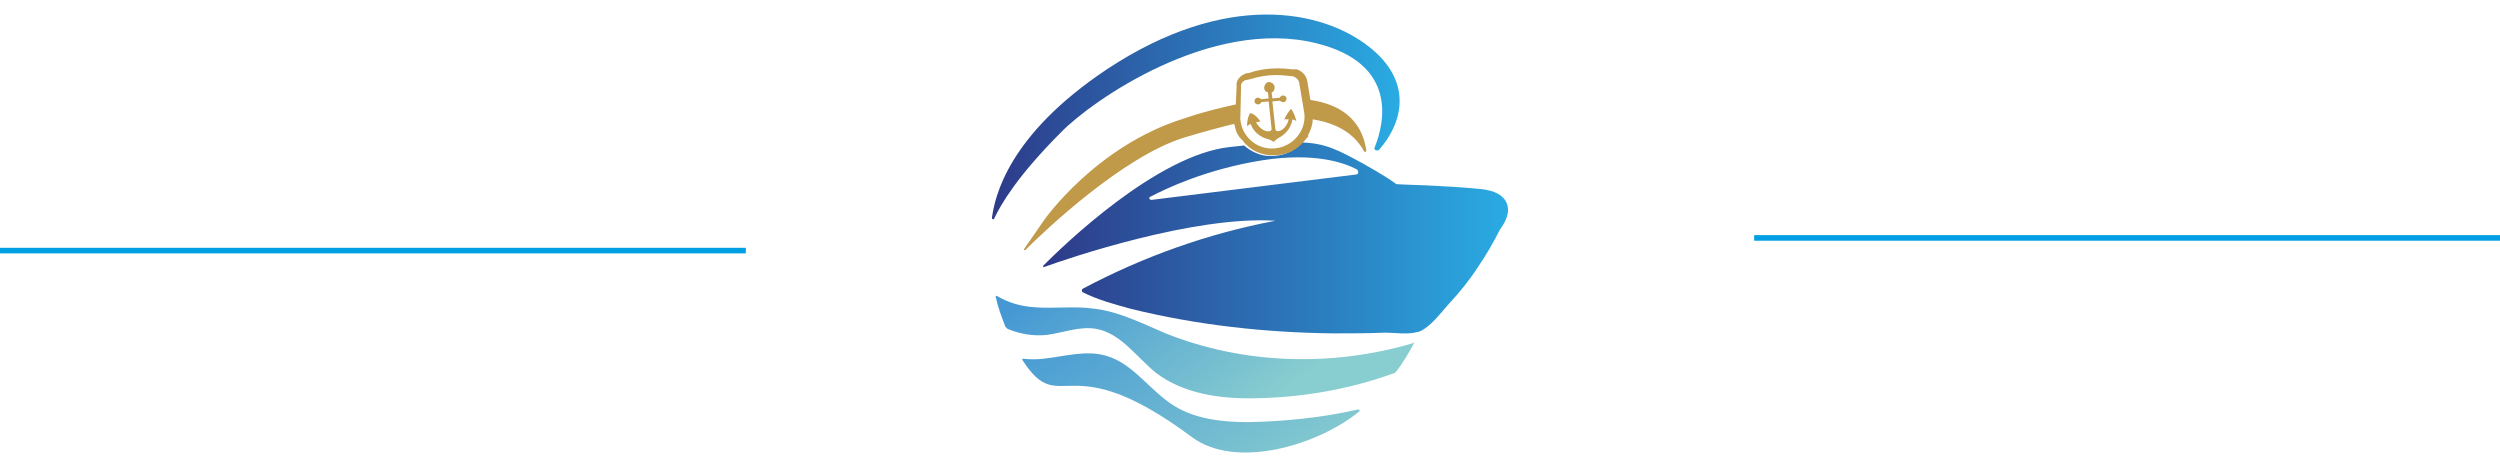 <?xml version="1.0" encoding="utf-8"?>
<!-- Generator: Adobe Illustrator 27.0.0, SVG Export Plug-In . SVG Version: 6.00 Build 0)  -->
<svg version="1.1" id="Livello_1" xmlns="http://www.w3.org/2000/svg" xmlns:xlink="http://www.w3.org/1999/xlink" x="0px" y="0px"
	 viewBox="0 0 335.2 62.6" style="enable-background:new 0 0 335.2 62.6;" xml:space="preserve">
<style type="text/css">
	.st0{fill:url(#SVGID_1_);}
	.st1{fill:url(#SVGID_00000015318242844971850880000011275497687123490186_);}
	.st2{fill:#C09949;}
	.st3{fill:url(#SVGID_00000020372620153957122810000015658787505520127130_);}
	.st4{fill:url(#SVGID_00000164499046266645073860000013982735161161460873_);}
	.st5{fill:none;stroke:#009FE3;stroke-width:0.75;stroke-miterlimit:10;}
</style>
<g>
	<g>
		<linearGradient id="SVGID_1_" gradientUnits="userSpaceOnUse" x1="132.987" y1="15.67" x2="187.639" y2="15.67">
			<stop  offset="0" style="stop-color:#2D3A89"/>
			<stop  offset="1" style="stop-color:#2AABE3"/>
		</linearGradient>
		<path class="st0" d="M184.3,19.8c1.4-3.4,3.1-11.3-7.8-14c-14.1-3.5-30.1,7.7-34.2,11.9c-5.9,5.9-8.1,9.7-9,11.6
			c-0.1,0.2-0.3,0.1-0.3-0.1c0.4-2.9,2.2-11.1,15.4-19.9c16-10.6,28.9-8,35.2-3c5.7,4.5,4.7,9.9,1.3,13.8
			C184.6,20.3,184.2,20.1,184.3,19.8z"/>
		
			<linearGradient id="SVGID_00000029755264910035860510000017918431687061934220_" gradientUnits="userSpaceOnUse" x1="140.023" y1="31.878" x2="202.2" y2="31.878">
			<stop  offset="0" style="stop-color:#2D3A89"/>
			<stop  offset="1" style="stop-color:#2AABE3"/>
		</linearGradient>
		<path style="fill:url(#SVGID_00000029755264910035860510000017918431687061934220_);" d="M202,27.2c-0.6-1.4-2.4-1.8-4-1.9
			c-2-0.2-3.9-0.3-5.9-0.4c-1.6-0.1-3.1-0.1-4.7-0.2c-0.1,0-0.2,0-0.3-0.1c-0.4-0.3-1.7-1.2-4.4-2.7c-3.3-1.8-5-2.7-8.2-2.8l0,0
			c-0.9,1.1-2.2,1.7-3.6,1.8c-0.3,0-0.6,0-1,0c-1.2-0.1-2.3-0.7-3.1-1.4c-0.6,0.1-1.1,0.1-1.8,0.2c-9.9,1-22.6,13.4-25.1,15.9
			c-0.1,0.1,0,0.3,0.1,0.2c3.3-1.2,20.1-6.9,31-6.2c-9,1.7-17.7,4.8-25.8,9.1c-0.2,0.1-0.2,0.4,0,0.5c2,1,4.2,1.6,6.4,2.2
			c8.9,2.2,18.1,3.2,27.2,3.3c2.3,0,4.6,0,6.9-0.1c1.3,0,3.1,0.3,4.4-0.1c0,0,0.1,0,0.1,0c1.6-0.6,3-2.6,4.1-3.8
			c1.4-1.5,2.7-3.1,3.8-4.8c1.1-1.6,2.1-3.3,3-5.1C202,29.6,202.5,28.3,202,27.2z M154.2,26.4c2.1-1.1,7.5-3.7,15-4.9
			c7-1.1,11,0.3,12.7,1.2c0.3,0.2,0.3,0.7-0.1,0.7l-27.4,3.4C154.1,26.8,154,26.5,154.2,26.4z"/>
		<g>
			<path class="st2" d="M140,29.5l-2.7,3.9c-0.1,0.1,0.1,0.2,0.2,0.1c2.8-2.8,13-12.4,21.1-15c2.6-0.8,4.9-1.4,6.9-1.9c0,0,0,0,0,0
				c0,0.1,0,0.2,0.1,0.4c0,0,0,0.1,0,0.1c0,0.1,0.1,0.2,0.1,0.3c0,0,0,0.1,0,0.1c0,0.1,0.1,0.1,0.1,0.2c0,0.1,0,0.1,0.1,0.2
				c0,0.1,0.1,0.1,0.1,0.2c0,0,0,0.1,0.1,0.1c0,0.1,0.1,0.2,0.1,0.2c0,0,0.1,0.1,0.1,0.1c0.1,0.1,0.1,0.2,0.2,0.2c0,0,0,0.1,0.1,0.1
				c0.1,0.1,0.1,0.2,0.2,0.3c0,0,0,0,0,0c0.1,0.1,0.2,0.2,0.3,0.3c0,0,0,0,0,0c0.8,0.8,1.9,1.3,3.1,1.4c0.3,0,0.6,0,1,0
				c1.4-0.1,2.7-0.7,3.6-1.8c0.2-0.2,0.3-0.4,0.5-0.6c0,0,0,0,0,0c0,0,0.1-0.1,0.1-0.1c0,0,0-0.1,0-0.1c0,0,0,0,0-0.1
				c0.3-0.6,0.6-1.3,0.6-2.1c0,0,0,0,0,0c4.5,0.7,6.2,3,6.9,4.3c0.1,0.1,0.3,0.1,0.3-0.1c-0.6-4.2-3.5-6.2-7.5-6.8l-0.4-2.4
				c-0.1-0.8-0.6-1.4-1.4-1.7c0,0,0,0,0,0c0,0-0.1,0-0.1,0c0,0,0,0-0.1,0c0,0-0.1,0-0.1,0c0,0,0,0-0.1,0c0,0-0.1,0-0.1,0
				c0,0-0.1,0-0.1,0c0,0,0,0,0,0l0,0l-1-0.1c-1.3-0.1-2.6,0-3.9,0.3l-1,0.3l0,0c-0.1,0-0.1,0-0.2,0c0,0,0,0,0,0
				c-0.7,0.2-1.3,0.7-1.4,1.4c0,0,0,0,0,0c0,0,0,0.1,0,0.1c0,0,0,0.1,0,0.1c0,0,0,0.1,0,0.1c0,0,0,0.1,0,0.1c0,0,0,0.1,0,0.1
				l-0.1,2.3c-2.3,0.5-4.7,1.1-7,1.9C146.9,19.6,140,29.5,140,29.5z M167.3,10.7l1.1-0.3c1.2-0.3,2.4-0.4,3.6-0.3l1.1,0.1
				c0.5,0,1,0.4,1.1,0.9l0.7,4.2c0.2,2.3-1.6,4.4-4,4.6l0,0c-2.4,0.2-4.4-1.6-4.6-3.9l0.1-4.3C166.3,11.2,166.7,10.7,167.3,10.7z"/>
			<path class="st2" d="M169,16.3l-0.6,0.1c0.2,0.3,0.8,1.3,1.8,1.2c0,0,0,0,0,0c0.2,0,0.3-0.2,0.3-0.3l-0.4-3.7l-1,0.1
				c-0.1,0.2-0.2,0.3-0.4,0.3c-0.3,0-0.5-0.2-0.5-0.4c0-0.3,0.2-0.5,0.4-0.5c0.2,0,0.4,0.1,0.5,0.2l1-0.1l-0.1-0.8
				c-0.3-0.1-0.5-0.3-0.5-0.6c0-0.4,0.3-0.8,0.6-0.8c0.4,0,0.8,0.3,0.8,0.7c0,0.3-0.1,0.6-0.4,0.7l0.1,0.8l1-0.1
				c0.1-0.2,0.2-0.3,0.4-0.3c0.3,0,0.5,0.2,0.5,0.4c0,0.3-0.2,0.5-0.4,0.5c-0.2,0-0.4-0.1-0.5-0.2l-1,0.1l0.4,3.7
				c0,0.2,0.2,0.3,0.3,0.3c0,0,0,0,0,0c1-0.1,1.4-1.2,1.5-1.6l-0.6,0c0.4-0.9,0.9-1.4,0.9-1.4c0.5,0.6,0.7,1.6,0.7,1.6l-0.5-0.2
				c-0.1,0.4-0.3,1.6-1.7,2.4c-0.4,0.2-0.7,0.5-0.8,0.6c0,0-0.1,0-0.1,0c-0.1-0.1-0.4-0.3-0.9-0.4c-1.5-0.5-2-1.6-2.1-2l-0.5,0.3
				c0,0,0-1.1,0.4-1.7C167.8,15.1,168.5,15.5,169,16.3z"/>
		</g>
		
			<linearGradient id="SVGID_00000065061780021151876940000001502178824079415713_" gradientUnits="userSpaceOnUse" x1="149.563" y1="36.031" x2="170.264" y2="67.932">
			<stop  offset="0" style="stop-color:#4598D4"/>
			<stop  offset="1" style="stop-color:#88CDCF"/>
		</linearGradient>
		<path style="fill:url(#SVGID_00000065061780021151876940000001502178824079415713_);" d="M182.1,54.9c0.2,0,0.3,0.2,0.1,0.3
			c-5.5,4.5-16.5,7.8-22.4,3.4c-16.9-12.6-17.5-2.3-22.7-10.3c-0.1-0.1,0-0.2,0.1-0.2c0.9,0.1,1.8,0.1,2.7,0
			c2.8-0.3,5.7-1.2,8.4-0.4c3.6,1,5.9,4.7,9.1,6.7c2.9,1.8,6.5,2.2,10,2.2C172.3,56.5,177.3,56,182.1,54.9z"/>
		
			<linearGradient id="SVGID_00000044170467954030710830000012607231169800803761_" gradientUnits="userSpaceOnUse" x1="150.562" y1="29.901" x2="169.639" y2="54.429">
			<stop  offset="0" style="stop-color:#4598D4"/>
			<stop  offset="1" style="stop-color:#88CDCF"/>
		</linearGradient>
		<path style="fill:url(#SVGID_00000044170467954030710830000012607231169800803761_);" d="M189.6,46c-0.7,1.3-1.4,2.5-2.3,3.7
			c-0.1,0.1-0.2,0.2-0.3,0.3c-6,2.2-12.4,3.3-18.7,3.4c-4.7,0.1-9.6-0.6-13.3-3.4c-2.6-2.1-4.7-5.3-8-5.9c-2.2-0.4-4.4,0.5-6.6,0.8
			c-1.8,0.2-3.6-0.1-5.3-0.8c-0.1-0.1-0.2-0.2-0.3-0.3c-0.5-1.3-1-2.6-1.3-4c0-0.1,0.1-0.2,0.2-0.1c1.5,0.9,3.3,1.4,5.1,1.5
			c2.7,0.2,5.3-0.2,8,0.2c3.3,0.4,6.4,2,9.5,3.3c10.5,4.2,22.4,4.5,33.2,1.3C189.5,45.8,189.6,45.9,189.6,46z"/>
	</g>
	<line class="st5" x1="0" y1="33.6" x2="100" y2="33.6"/>
	<line class="st5" x1="235.2" y1="31.9" x2="335.2" y2="31.9"/>
</g>
</svg>

